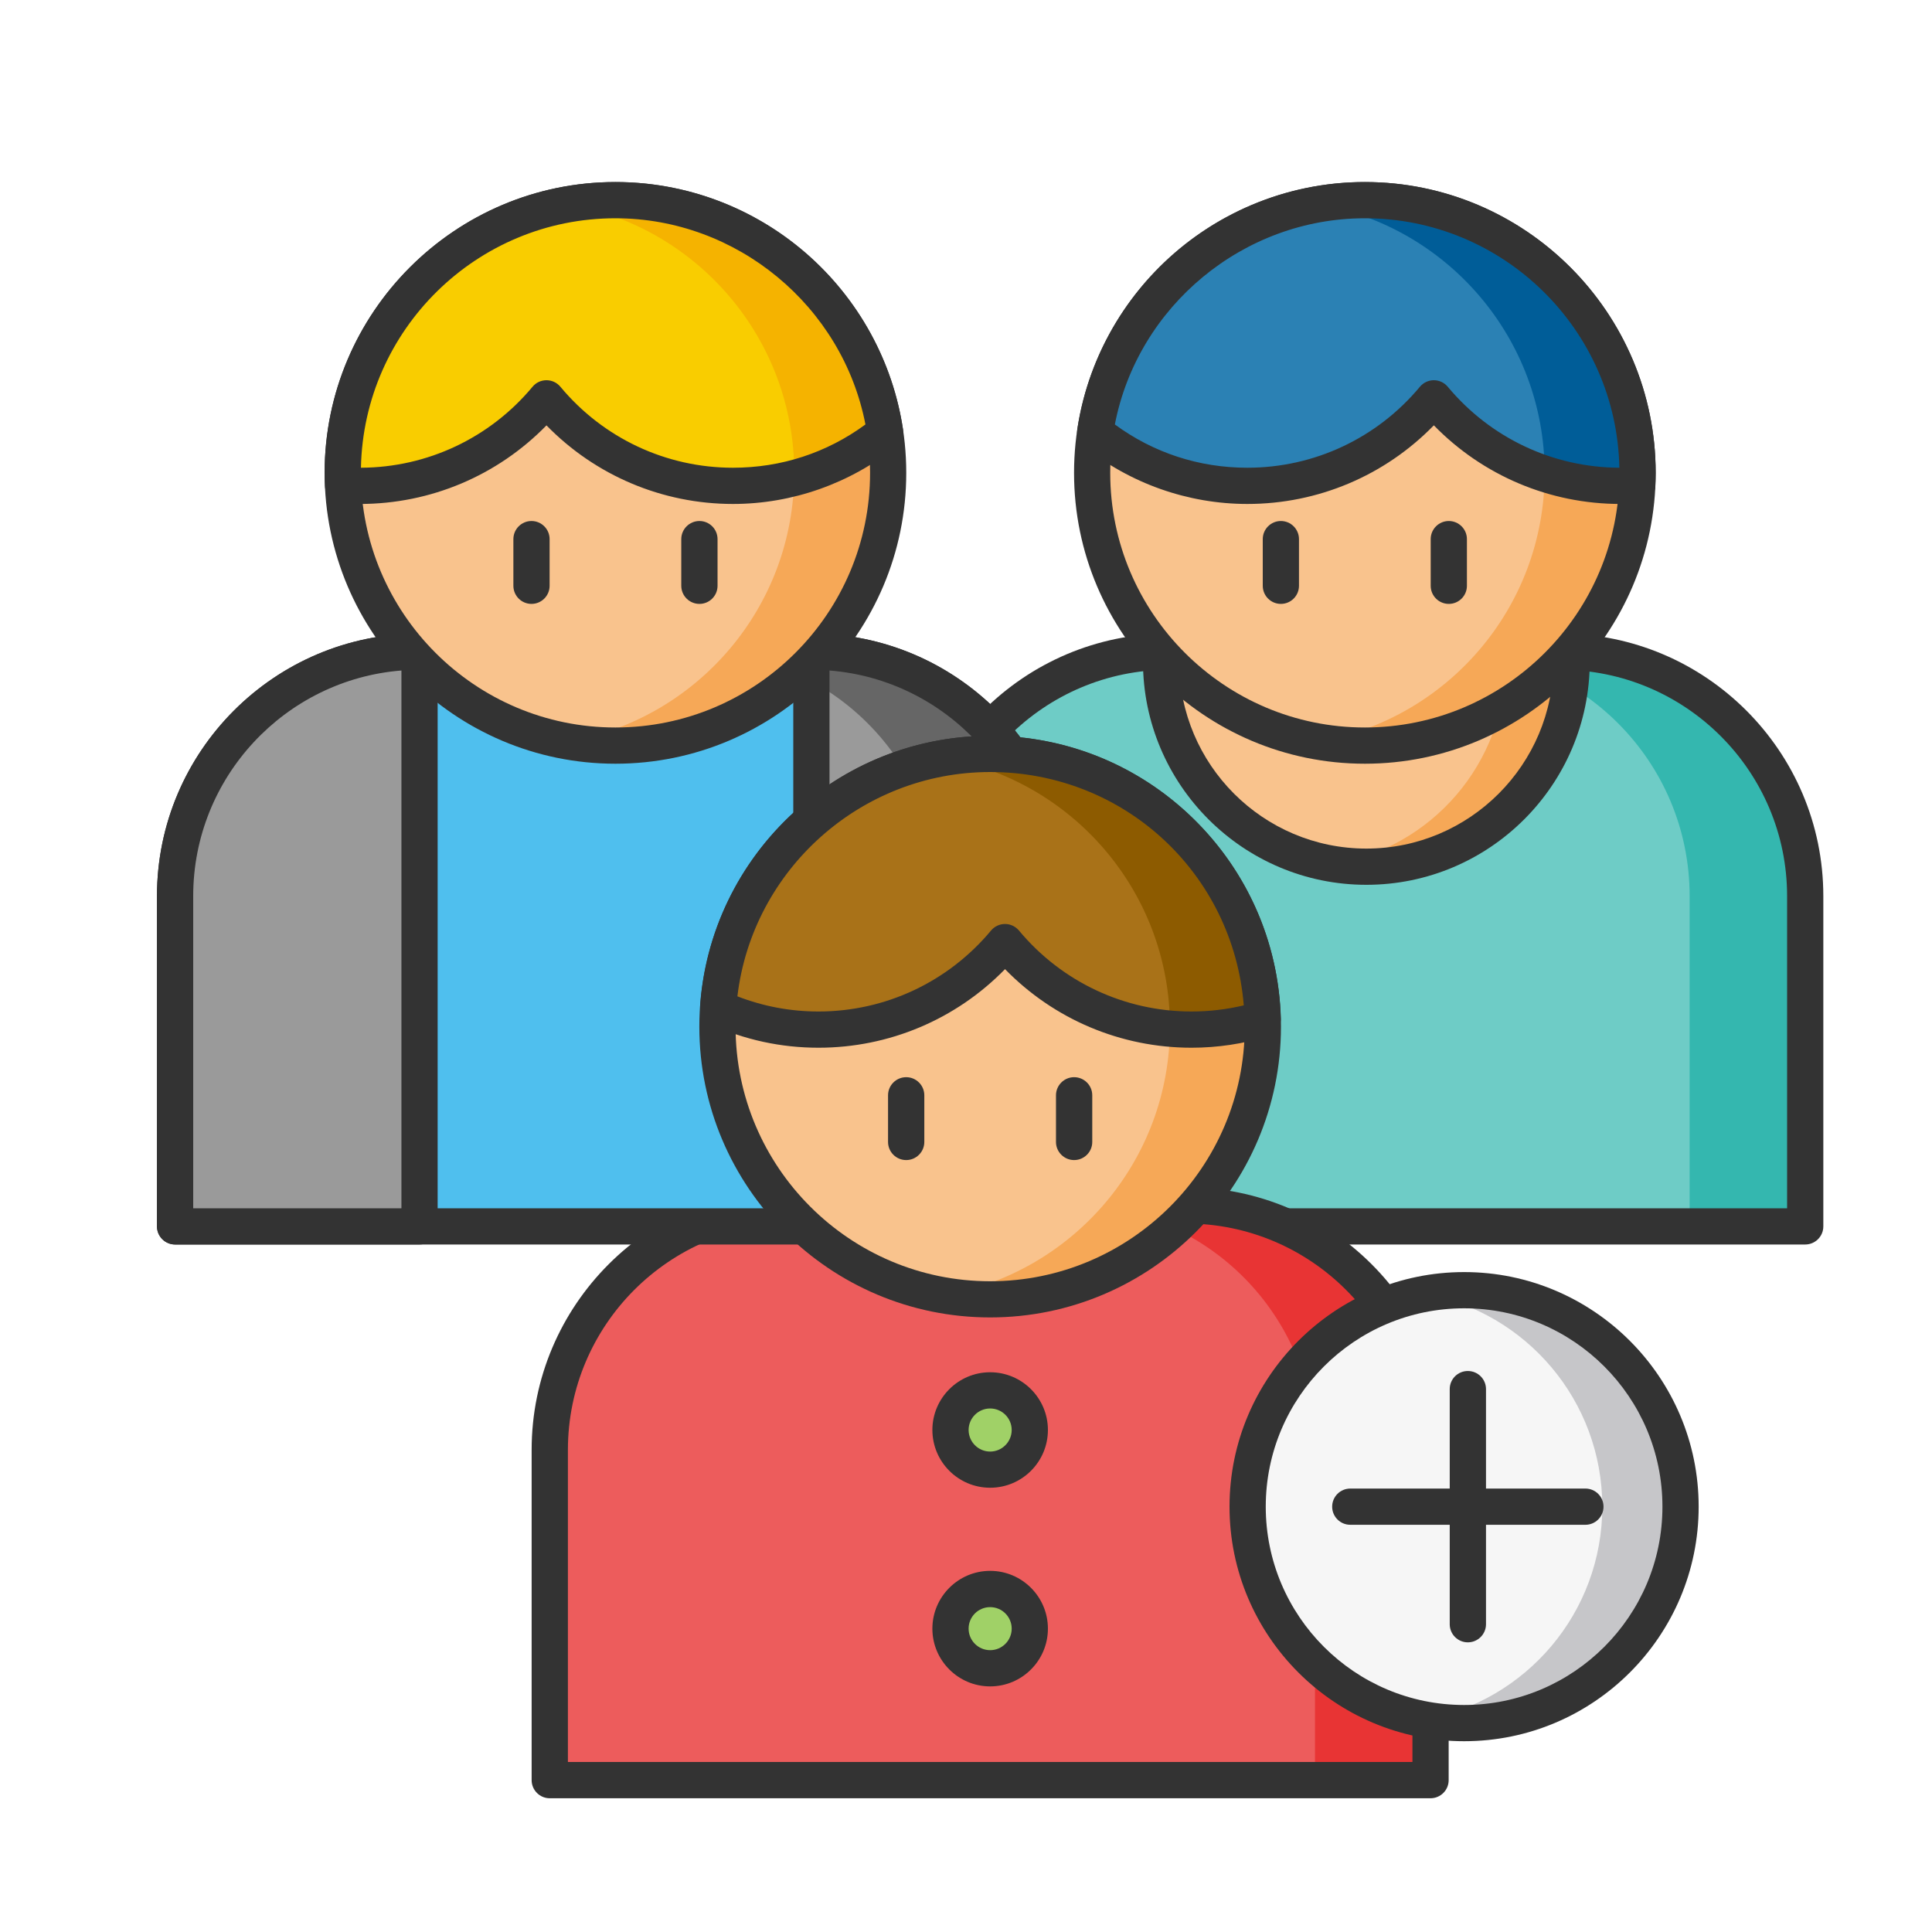 <?xml version="1.0" encoding="UTF-8"?>
<svg width="40px" height="40px" viewBox="0 0 40 40" version="1.1" xmlns="http://www.w3.org/2000/svg" xmlns:xlink="http://www.w3.org/1999/xlink">
    <!-- Generator: Sketch 58 (84663) - https://sketch.com -->
    <title>Transición_justa_40x40</title>
    <desc>Created with Sketch.</desc>
    <g id="Transición_justa_40x40" stroke="none" stroke-width="1" fill="none" fill-rule="evenodd">
        <g id="Group-103" transform="translate(2.25, 3.25)">
            <g id="Group-102" transform="translate(0.82, 0.24)">
                <path d="M34.305,21.901 L16.07,21.901 L16.07,15.063 C16.07,12.268 18.336,10.002 21.131,10.002 L29.244,10.002 C32.039,10.002 34.305,12.268 34.305,15.063 L34.305,21.901 Z" id="Fill-4" fill="#6ECCC6"></path>
                <path d="M29.244,10.002 L26.851,10.002 C29.646,10.002 31.912,12.268 31.912,15.063 L31.912,21.901 L34.305,21.901 L34.305,15.063 C34.305,12.268 32.039,10.002 29.244,10.002" id="Fill-6" fill="#34B7AF"></path>
                <path d="M16.445,21.526 L33.93,21.526 L33.93,15.063 C33.93,12.479 31.828,10.377 29.244,10.377 L21.131,10.377 C18.547,10.377 16.445,12.479 16.445,15.063 L16.445,21.526 Z M34.305,22.276 L16.07,22.276 C15.863,22.276 15.695,22.108 15.695,21.901 L15.695,15.063 C15.695,12.065 18.134,9.627 21.131,9.627 L29.244,9.627 C32.241,9.627 34.68,12.065 34.68,15.063 L34.68,21.901 C34.68,22.108 34.512,22.276 34.305,22.276 L34.305,22.276 Z" id="Fill-8" fill="#333333"></path>
                <path d="M29.469,10.204 C29.469,12.552 27.567,14.454 25.219,14.454 C22.872,14.454 20.969,12.552 20.969,10.204 C20.969,7.857 22.872,5.954 25.219,5.954 C27.567,5.954 29.469,7.857 29.469,10.204" id="Fill-10" fill="#F9C38D"></path>
                <path d="M25.219,5.954 C24.987,5.954 24.759,5.974 24.537,6.009 C26.559,6.336 28.105,8.089 28.105,10.204 C28.105,12.319 26.559,14.073 24.537,14.399 C24.759,14.435 24.987,14.454 25.219,14.454 C27.567,14.454 29.469,12.552 29.469,10.204 C29.469,7.857 27.567,5.954 25.219,5.954" id="Fill-12" fill="#F6A857"></path>
                <path d="M25.219,6.329 C23.082,6.329 21.344,8.067 21.344,10.204 C21.344,12.341 23.082,14.079 25.219,14.079 C27.356,14.079 29.094,12.341 29.094,10.204 C29.094,8.067 27.356,6.329 25.219,6.329 M25.219,14.829 C22.669,14.829 20.594,12.755 20.594,10.204 C20.594,7.654 22.669,5.579 25.219,5.579 C27.769,5.579 29.844,7.654 29.844,10.204 C29.844,12.755 27.769,14.829 25.219,14.829" id="Fill-14" fill="#333333"></path>
                <path d="M30.834,6.3 C30.834,9.419 28.306,11.946 25.188,11.946 C22.069,11.946 19.541,9.419 19.541,6.3 C19.541,3.182 22.069,0.654 25.188,0.654 C28.306,0.654 30.834,3.182 30.834,6.3" id="Fill-16" fill="#F9C38D"></path>
                <path d="M25.188,0.654 C24.86,0.654 24.538,0.684 24.225,0.738 C26.886,1.195 28.91,3.51 28.91,6.3 C28.91,9.091 26.886,11.406 24.225,11.863 C24.538,11.917 24.86,11.947 25.188,11.947 C28.306,11.947 30.834,9.419 30.834,6.3 C30.834,3.182 28.306,0.654 25.188,0.654" id="Fill-18" fill="#F6A857"></path>
                <path d="M25.188,1.029 C22.281,1.029 19.916,3.394 19.916,6.3 C19.916,9.207 22.281,11.572 25.188,11.572 C28.094,11.572 30.459,9.207 30.459,6.3 C30.459,3.394 28.094,1.029 25.188,1.029 M25.188,12.322 C21.868,12.322 19.167,9.621 19.167,6.3 C19.167,2.981 21.868,0.279 25.188,0.279 C28.507,0.279 31.209,2.981 31.209,6.3 C31.209,9.621 28.507,12.322 25.188,12.322" id="Fill-20" fill="#333333"></path>
                <path d="M25.188,0.654 C22.356,0.654 20.012,2.739 19.605,5.457 C20.466,6.152 21.561,6.569 22.755,6.569 C24.307,6.569 25.695,5.864 26.616,4.757 C27.537,5.864 28.925,6.569 30.478,6.569 C30.595,6.569 30.712,6.563 30.827,6.555 C30.831,6.471 30.833,6.386 30.833,6.3 C30.833,3.182 28.306,0.654 25.188,0.654" id="Fill-22" fill="#2B81B4"></path>
                <path d="M24.767,0.671 C24.741,0.673 24.715,0.675 24.689,0.677 C24.618,0.684 24.547,0.691 24.477,0.7 C24.469,0.701 24.462,0.702 24.456,0.703 C24.379,0.713 24.303,0.724 24.227,0.737 C24.227,0.737 24.226,0.737 24.226,0.738 C26.886,1.195 28.91,3.51 28.91,6.3 C28.91,6.315 28.909,6.328 28.909,6.342 C29.056,6.355 29.205,6.362 29.357,6.362 C29.869,6.362 30.364,6.285 30.83,6.142 C30.811,5.476 30.678,4.839 30.448,4.25 L30.447,4.249 C30.415,4.165 30.381,4.083 30.344,4.002 C30.344,4 30.343,3.999 30.342,3.997 C30.306,3.917 30.269,3.838 30.229,3.76 C30.228,3.757 30.227,3.755 30.225,3.752 C30.187,3.675 30.146,3.599 30.103,3.524 C30.101,3.52 30.099,3.516 30.097,3.513 C30.055,3.439 30.012,3.367 29.967,3.296 C29.964,3.291 29.96,3.285 29.957,3.28 C29.913,3.21 29.867,3.142 29.82,3.075 C29.816,3.068 29.811,3.061 29.806,3.054 C29.76,2.989 29.712,2.924 29.663,2.86 C29.657,2.852 29.651,2.844 29.644,2.836 C29.596,2.774 29.547,2.713 29.497,2.654 C29.488,2.645 29.481,2.635 29.472,2.625 C29.423,2.568 29.373,2.511 29.321,2.456 C29.31,2.445 29.3,2.434 29.29,2.423 C29.239,2.37 29.188,2.317 29.136,2.266 C29.124,2.254 29.11,2.242 29.098,2.23 C29.047,2.181 28.995,2.133 28.942,2.085 C28.927,2.072 28.912,2.059 28.896,2.045 C28.845,2.001 28.793,1.956 28.74,1.913 C28.722,1.899 28.704,1.885 28.686,1.871 C28.635,1.83 28.583,1.789 28.53,1.75 C28.509,1.735 28.488,1.721 28.467,1.706 C28.416,1.669 28.364,1.632 28.311,1.597 C28.288,1.582 28.264,1.567 28.24,1.552 C28.189,1.519 28.137,1.486 28.085,1.454 C28.058,1.438 28.032,1.424 28.005,1.408 C27.954,1.379 27.903,1.349 27.851,1.322 C27.822,1.306 27.792,1.291 27.762,1.276 C27.712,1.25 27.662,1.224 27.611,1.2 C27.578,1.185 27.545,1.17 27.512,1.155 C27.463,1.133 27.414,1.111 27.364,1.09 C27.328,1.075 27.292,1.061 27.256,1.047 C27.208,1.028 27.159,1.009 27.11,0.991 C27.072,0.977 27.033,0.964 26.993,0.951 C26.946,0.935 26.899,0.918 26.851,0.904 C26.809,0.891 26.766,0.88 26.724,0.868 C26.678,0.855 26.632,0.841 26.585,0.829 C26.541,0.818 26.494,0.808 26.449,0.797 C26.404,0.787 26.36,0.776 26.315,0.767 C26.266,0.758 26.217,0.75 26.167,0.741 C26.125,0.733 26.083,0.725 26.04,0.718 C25.986,0.71 25.932,0.705 25.879,0.698 C25.839,0.693 25.8,0.687 25.76,0.683 C25.698,0.677 25.635,0.673 25.573,0.669 C25.54,0.667 25.509,0.663 25.476,0.662 C25.38,0.657 25.284,0.654 25.188,0.654 C25.102,0.654 25.016,0.657 24.931,0.66 C24.877,0.663 24.822,0.667 24.767,0.671" id="Fill-24" fill="#005D98"></path>
                <path d="M20.012,5.298 C20.811,5.885 21.754,6.194 22.755,6.194 C24.138,6.194 25.441,5.583 26.328,4.517 C26.399,4.432 26.505,4.382 26.616,4.382 C26.727,4.382 26.833,4.432 26.904,4.517 C27.787,5.578 29.081,6.188 30.457,6.194 C30.401,3.336 28.058,1.029 25.188,1.029 C22.672,1.029 20.485,2.849 20.012,5.298 M30.478,6.944 C29.014,6.944 27.63,6.356 26.616,5.316 C25.603,6.356 24.218,6.944 22.755,6.944 C21.526,6.944 20.324,6.519 19.369,5.749 C19.266,5.665 19.214,5.533 19.234,5.401 C19.445,3.99 20.158,2.694 21.241,1.753 C22.335,0.803 23.736,0.279 25.188,0.279 C28.508,0.279 31.209,2.98 31.209,6.301 C31.209,6.381 31.206,6.467 31.202,6.571 C31.194,6.762 31.044,6.916 30.853,6.929 C30.711,6.939 30.591,6.944 30.478,6.944" id="Fill-26" fill="#333333"></path>
                <path d="M23.449,9.013 C23.242,9.013 23.074,8.845 23.074,8.638 L23.074,7.672 C23.074,7.465 23.242,7.297 23.449,7.297 C23.656,7.297 23.824,7.465 23.824,7.672 L23.824,8.638 C23.824,8.845 23.656,9.013 23.449,9.013" id="Fill-28" fill="#333333"></path>
                <path d="M26.926,9.013 C26.719,9.013 26.551,8.845 26.551,8.638 L26.551,7.672 C26.551,7.465 26.719,7.297 26.926,7.297 C27.133,7.297 27.301,7.465 27.301,7.672 L27.301,8.638 C27.301,8.845 27.133,9.013 26.926,9.013" id="Fill-30" fill="#333333"></path>
                <path d="M26.547,33.366 L8.313,33.366 L8.313,26.528 C8.313,23.732 10.579,21.467 13.374,21.467 L21.486,21.467 C24.281,21.467 26.547,23.732 26.547,26.528 L26.547,33.366 Z" id="Fill-32" fill="#ED5C5C"></path>
                <path d="M21.486,21.467 L19.094,21.467 C21.889,21.467 24.155,23.732 24.155,26.528 L24.155,33.366 L26.547,33.366 L26.547,26.528 C26.547,23.732 24.281,21.467 21.486,21.467" id="Fill-34" fill="#E83434"></path>
                <path d="M8.688,32.99 L26.173,32.99 L26.173,26.528 C26.173,23.944 24.07,21.842 21.487,21.842 L13.373,21.842 C10.79,21.842 8.688,23.944 8.688,26.528 L8.688,32.99 Z M26.547,33.741 L8.312,33.741 C8.105,33.741 7.937,33.573 7.937,33.366 L7.937,26.528 C7.937,23.53 10.376,21.091 13.373,21.091 L21.487,21.091 C24.484,21.091 26.923,23.53 26.923,26.528 L26.923,33.366 C26.923,33.573 26.755,33.741 26.547,33.741 L26.547,33.741 Z" id="Fill-36" fill="#333333"></path>
                <path d="M0.555,21.901 L18.79,21.901 L18.79,15.063 C18.79,12.268 16.524,10.002 13.729,10.002 L5.616,10.002 C2.821,10.002 0.555,12.268 0.555,15.063 L0.555,21.901 Z" id="Fill-38" fill="#4FBFEE"></path>
                <path d="M0.93,21.526 L18.415,21.526 L18.415,15.063 C18.415,12.479 16.313,10.377 13.729,10.377 L5.616,10.377 C3.032,10.377 0.93,12.479 0.93,15.063 L0.93,21.526 Z M18.79,22.276 L0.555,22.276 C0.348,22.276 0.18,22.108 0.18,21.901 L0.18,15.063 C0.18,12.065 2.619,9.627 5.616,9.627 L13.729,9.627 C16.726,9.627 19.165,12.065 19.165,15.063 L19.165,21.901 C19.165,22.108 18.997,22.276 18.79,22.276 L18.79,22.276 Z" id="Fill-40" fill="#333333"></path>
                <path d="M18.79,21.901 L18.79,15.063 C18.79,12.268 16.524,10.002 13.729,10.002 L13.729,21.901 L18.79,21.901 Z" id="Fill-42" fill="#9A9A9A"></path>
                <path d="M13.707,10.002 L11.315,10.002 C14.11,10.002 16.376,12.268 16.376,15.063 L16.376,21.901 L18.769,21.901 L18.769,15.063 C18.769,12.268 16.503,10.002 13.707,10.002" id="Fill-44" fill="#666666"></path>
                <path d="M0.555,21.901 L0.555,15.063 C0.555,12.268 2.821,10.002 5.616,10.002 L5.616,21.901 L0.555,21.901 Z" id="Fill-46" fill="#9A9A9A"></path>
                <path d="M14.104,21.526 L18.415,21.526 L18.415,15.063 C18.415,12.605 16.513,10.583 14.104,10.392 L14.104,21.526 Z M18.79,22.276 L13.729,22.276 C13.522,22.276 13.354,22.108 13.354,21.901 L13.354,10.002 C13.354,9.794 13.522,9.627 13.729,9.627 C16.726,9.627 19.165,12.065 19.165,15.063 L19.165,21.901 C19.165,22.108 18.997,22.276 18.79,22.276 L18.79,22.276 Z" id="Fill-48" fill="#333333"></path>
                <path d="M0.93,21.526 L5.241,21.526 L5.241,10.392 C2.832,10.583 0.93,12.605 0.93,15.063 L0.93,21.526 Z M5.616,22.276 L0.555,22.276 C0.348,22.276 0.18,22.108 0.18,21.901 L0.18,15.063 C0.18,12.065 2.619,9.627 5.616,9.627 C5.823,9.627 5.991,9.794 5.991,10.002 L5.991,21.901 C5.991,22.108 5.823,22.276 5.616,22.276 L5.616,22.276 Z" id="Fill-50" fill="#333333"></path>
                <path d="M4.026,6.3 C4.026,9.419 6.554,11.946 9.672,11.946 C12.791,11.946 15.319,9.419 15.319,6.3 C15.319,3.182 12.791,0.654 9.672,0.654 C6.554,0.654 4.026,3.182 4.026,6.3" id="Fill-52" fill="#F9C38D"></path>
                <path d="M9.651,0.654 C9.323,0.654 9.002,0.684 8.689,0.738 C11.349,1.195 13.373,3.51 13.373,6.3 C13.373,9.091 11.349,11.406 8.689,11.863 C9.002,11.917 9.323,11.947 9.651,11.947 C12.769,11.947 15.297,9.419 15.297,6.3 C15.297,3.182 12.769,0.654 9.651,0.654" id="Fill-54" fill="#F6A857"></path>
                <path d="M9.672,1.029 C6.766,1.029 4.401,3.394 4.401,6.3 C4.401,9.207 6.766,11.572 9.672,11.572 C12.579,11.572 14.944,9.207 14.944,6.3 C14.944,3.394 12.579,1.029 9.672,1.029 M9.672,12.322 C6.353,12.322 3.651,9.621 3.651,6.3 C3.651,2.981 6.353,0.279 9.672,0.279 C12.992,0.279 15.693,2.981 15.693,6.3 C15.693,9.621 12.992,12.322 9.672,12.322" id="Fill-56" fill="#333333"></path>
                <path d="M11.411,9.013 C11.204,9.013 11.035,8.845 11.035,8.638 L11.035,7.672 C11.035,7.465 11.204,7.297 11.411,7.297 C11.618,7.297 11.786,7.465 11.786,7.672 L11.786,8.638 C11.786,8.845 11.618,9.013 11.411,9.013" id="Fill-58" fill="#333333"></path>
                <path d="M7.934,9.013 C7.727,9.013 7.559,8.845 7.559,8.638 L7.559,7.672 C7.559,7.465 7.727,7.297 7.934,7.297 C8.141,7.297 8.309,7.465 8.309,7.672 L8.309,8.638 C8.309,8.845 8.141,9.013 7.934,9.013" id="Fill-60" fill="#333333"></path>
                <path d="M9.672,0.654 C12.504,0.654 14.848,2.739 15.255,5.457 C14.394,6.152 13.299,6.569 12.105,6.569 C10.553,6.569 9.165,5.864 8.244,4.757 C7.323,5.864 5.935,6.569 4.382,6.569 C4.265,6.569 4.148,6.563 4.033,6.555 C4.029,6.471 4.026,6.386 4.026,6.3 C4.026,3.182 6.554,0.654 9.672,0.654" id="Fill-62" fill="#F9CD00"></path>
                <path d="M14.912,4.25 L14.911,4.249 C14.879,4.166 14.844,4.083 14.808,4.002 C14.807,4 14.807,3.999 14.806,3.997 C14.77,3.917 14.732,3.838 14.693,3.76 C14.692,3.757 14.69,3.754 14.689,3.752 C14.65,3.675 14.609,3.599 14.567,3.524 C14.565,3.521 14.563,3.517 14.561,3.513 C14.519,3.439 14.475,3.367 14.43,3.296 C14.427,3.29 14.424,3.285 14.42,3.28 C14.377,3.211 14.331,3.142 14.284,3.074 C14.279,3.068 14.274,3.061 14.269,3.054 C14.223,2.989 14.176,2.924 14.127,2.86 C14.121,2.852 14.114,2.844 14.108,2.836 C14.06,2.774 14.011,2.714 13.96,2.654 C13.952,2.645 13.944,2.635 13.936,2.626 C13.886,2.568 13.836,2.511 13.784,2.456 C13.774,2.445 13.764,2.434 13.753,2.423 C13.703,2.37 13.652,2.318 13.6,2.266 C13.587,2.254 13.574,2.242 13.561,2.23 C13.511,2.181 13.459,2.132 13.406,2.085 C13.391,2.072 13.375,2.059 13.36,2.045 C13.309,2.001 13.257,1.956 13.204,1.913 C13.186,1.898 13.168,1.885 13.15,1.871 C13.098,1.83 13.046,1.789 12.993,1.75 C12.972,1.735 12.951,1.721 12.93,1.706 C12.879,1.669 12.827,1.633 12.775,1.597 C12.751,1.581 12.727,1.567 12.703,1.552 C12.652,1.519 12.601,1.486 12.548,1.454 C12.522,1.439 12.495,1.423 12.468,1.408 C12.418,1.379 12.367,1.35 12.315,1.322 C12.286,1.306 12.256,1.291 12.225,1.276 C12.175,1.25 12.125,1.224 12.075,1.2 C12.042,1.184 12.009,1.17 11.976,1.156 C11.927,1.133 11.877,1.111 11.827,1.09 C11.792,1.074 11.755,1.061 11.72,1.047 C11.671,1.028 11.623,1.009 11.574,0.991 C11.535,0.977 11.496,0.964 11.457,0.951 C11.41,0.935 11.362,0.919 11.315,0.904 C11.273,0.891 11.23,0.88 11.187,0.868 C11.141,0.855 11.096,0.841 11.049,0.829 C11.004,0.818 10.958,0.808 10.913,0.798 C10.868,0.787 10.824,0.776 10.779,0.767 C10.73,0.757 10.681,0.75 10.631,0.741 C10.589,0.733 10.546,0.725 10.503,0.718 C10.45,0.71 10.396,0.705 10.342,0.698 C10.302,0.693 10.263,0.687 10.224,0.683 C10.161,0.677 10.099,0.673 10.037,0.669 C10.004,0.667 9.972,0.663 9.939,0.662 C9.847,0.657 9.755,0.655 9.662,0.654 C9.334,0.655 9.012,0.685 8.699,0.74 C11.354,1.201 13.374,3.514 13.374,6.301 C13.374,6.314 13.373,6.328 13.373,6.342 C13.434,6.348 13.496,6.351 13.558,6.354 C14.175,6.168 14.742,5.866 15.234,5.474 C15.172,5.048 15.063,4.639 14.912,4.25" id="Fill-64" fill="#F5B300"></path>
                <path d="M8.244,4.382 C8.355,4.382 8.461,4.431 8.532,4.517 C9.419,5.583 10.721,6.194 12.105,6.194 C13.105,6.194 14.049,5.885 14.848,5.298 C14.375,2.849 12.188,1.029 9.672,1.029 C6.801,1.029 4.459,3.336 4.403,6.194 C5.779,6.188 7.073,5.578 7.956,4.517 C8.027,4.431 8.132,4.382 8.244,4.382 M12.105,6.944 C10.642,6.944 9.257,6.355 8.244,5.317 C7.23,6.356 5.846,6.944 4.382,6.944 C4.269,6.944 4.15,6.939 4.007,6.929 C3.816,6.916 3.667,6.762 3.658,6.572 C3.654,6.468 3.651,6.382 3.651,6.3 C3.651,2.98 6.352,0.279 9.672,0.279 C11.123,0.279 12.525,0.803 13.619,1.753 C14.702,2.694 15.415,3.99 15.626,5.401 C15.646,5.533 15.595,5.665 15.491,5.749 C14.535,6.519 13.333,6.944 12.105,6.944" id="Fill-66" fill="#333333"></path>
                <path d="M23.076,17.765 C23.076,20.883 20.548,23.411 17.43,23.411 C14.312,23.411 11.784,20.883 11.784,17.765 C11.784,14.647 14.312,12.119 17.43,12.119 C20.548,12.119 23.076,14.647 23.076,17.765" id="Fill-68" fill="#F9C38D"></path>
                <path d="M17.43,12.119 C17.102,12.119 16.781,12.149 16.468,12.202 C19.128,12.659 21.152,14.975 21.152,17.765 C21.152,20.555 19.128,22.871 16.468,23.328 C16.781,23.382 17.102,23.411 17.43,23.411 C20.548,23.411 23.076,20.883 23.076,17.765 C23.076,14.647 20.548,12.119 17.43,12.119" id="Fill-70" fill="#F6A857"></path>
                <path d="M17.43,12.494 C14.524,12.494 12.159,14.859 12.159,17.765 C12.159,20.672 14.524,23.037 17.43,23.037 C20.336,23.037 22.701,20.672 22.701,17.765 C22.701,14.859 20.336,12.494 17.43,12.494 M17.43,23.786 C14.11,23.786 11.409,21.085 11.409,17.765 C11.409,14.445 14.11,11.744 17.43,11.744 C20.75,11.744 23.451,14.445 23.451,17.765 C23.451,21.085 20.75,23.786 17.43,23.786" id="Fill-72" fill="#333333"></path>
                <path d="M23.072,17.607 C22.988,14.562 20.495,12.119 17.43,12.119 C14.442,12.119 11.999,14.44 11.798,17.377 C12.432,17.665 13.135,17.827 13.876,17.827 C15.429,17.827 16.816,17.122 17.738,16.015 C18.659,17.122 20.046,17.827 21.599,17.827 C22.112,17.827 22.606,17.749 23.072,17.607" id="Fill-74" fill="#A97218"></path>
                <path d="M17.01,12.136 C16.984,12.138 16.958,12.14 16.931,12.142 C16.86,12.148 16.79,12.156 16.719,12.165 C16.712,12.166 16.705,12.167 16.698,12.168 C16.621,12.178 16.545,12.189 16.469,12.202 C16.469,12.202 16.469,12.202 16.468,12.202 C19.128,12.659 21.152,14.975 21.152,17.765 C21.152,17.779 21.152,17.793 21.151,17.807 C21.299,17.82 21.448,17.827 21.599,17.827 C22.111,17.827 22.606,17.749 23.072,17.607 C23.054,16.94 22.92,16.304 22.691,15.715 C22.69,15.715 22.69,15.714 22.69,15.714 C22.658,15.63 22.623,15.548 22.586,15.467 C22.586,15.465 22.586,15.464 22.585,15.463 C22.549,15.382 22.511,15.303 22.472,15.225 C22.47,15.222 22.469,15.219 22.468,15.217 C22.429,15.14 22.388,15.064 22.346,14.989 C22.344,14.985 22.341,14.981 22.339,14.977 C22.298,14.904 22.254,14.832 22.209,14.761 L22.199,14.745 C22.155,14.675 22.11,14.607 22.062,14.539 C22.058,14.532 22.053,14.525 22.048,14.519 C22.002,14.454 21.955,14.389 21.906,14.325 C21.9,14.317 21.893,14.309 21.887,14.3 C21.839,14.239 21.79,14.179 21.74,14.119 C21.731,14.109 21.723,14.1 21.714,14.09 C21.665,14.033 21.615,13.976 21.564,13.921 C21.553,13.91 21.543,13.899 21.533,13.888 C21.482,13.835 21.431,13.783 21.378,13.731 C21.366,13.719 21.353,13.707 21.341,13.695 C21.289,13.646 21.238,13.597 21.184,13.55 C21.17,13.536 21.154,13.523 21.139,13.51 C21.088,13.465 21.036,13.421 20.983,13.378 C20.965,13.363 20.947,13.35 20.929,13.335 C20.877,13.294 20.825,13.254 20.772,13.215 C20.751,13.2 20.73,13.186 20.71,13.171 C20.658,13.134 20.606,13.097 20.554,13.062 C20.53,13.046 20.506,13.032 20.483,13.016 C20.431,12.984 20.38,12.95 20.327,12.919 C20.301,12.903 20.274,12.888 20.247,12.873 C20.196,12.844 20.146,12.814 20.094,12.787 C20.064,12.771 20.034,12.756 20.005,12.74 C19.954,12.715 19.905,12.689 19.853,12.665 C19.821,12.649 19.787,12.635 19.755,12.62 C19.706,12.598 19.656,12.575 19.606,12.554 C19.571,12.539 19.535,12.526 19.499,12.512 C19.45,12.493 19.402,12.473 19.353,12.456 C19.314,12.441 19.275,12.429 19.236,12.416 C19.188,12.4 19.141,12.383 19.094,12.369 C19.051,12.355 19.009,12.344 18.966,12.333 C18.921,12.32 18.874,12.306 18.828,12.294 C18.783,12.283 18.737,12.273 18.692,12.263 C18.647,12.252 18.603,12.241 18.558,12.232 C18.509,12.222 18.459,12.214 18.409,12.206 C18.367,12.198 18.325,12.19 18.282,12.183 C18.229,12.175 18.175,12.169 18.121,12.163 C18.081,12.158 18.042,12.152 18.002,12.148 C17.94,12.142 17.878,12.138 17.816,12.134 C17.783,12.131 17.751,12.128 17.718,12.126 C17.623,12.122 17.527,12.119 17.43,12.119 C17.344,12.119 17.259,12.121 17.174,12.126 C17.119,12.128 17.064,12.132 17.01,12.136" id="Fill-76" fill="#8D5B00"></path>
                <path d="M17.738,15.64 L17.738,15.64 C17.849,15.64 17.954,15.69 18.026,15.775 C18.912,16.84 20.215,17.452 21.599,17.452 C21.964,17.452 22.328,17.409 22.681,17.325 C22.459,14.593 20.206,12.494 17.43,12.494 C14.758,12.494 12.509,14.513 12.197,17.138 C12.733,17.346 13.296,17.452 13.876,17.452 C15.26,17.452 16.562,16.84 17.449,15.775 C17.52,15.69 17.626,15.64 17.738,15.64 M21.599,18.202 C20.135,18.202 18.751,17.614 17.738,16.575 C16.724,17.614 15.339,18.202 13.876,18.202 C13.1,18.202 12.349,18.039 11.643,17.718 C11.501,17.653 11.414,17.507 11.425,17.352 C11.639,14.207 14.276,11.744 17.43,11.744 C19.009,11.744 20.5,12.351 21.631,13.453 C22.758,14.552 23.403,16.024 23.447,17.596 C23.451,17.765 23.343,17.916 23.182,17.965 C22.67,18.122 22.137,18.202 21.599,18.202" id="Fill-78" fill="#333333"></path>
                <path d="M15.692,20.528 C15.484,20.528 15.316,20.36 15.316,20.153 L15.316,19.187 C15.316,18.98 15.484,18.812 15.692,18.812 C15.898,18.812 16.067,18.98 16.067,19.187 L16.067,20.153 C16.067,20.36 15.898,20.528 15.692,20.528" id="Fill-80" fill="#333333"></path>
                <path d="M19.168,20.528 C18.962,20.528 18.793,20.36 18.793,20.153 L18.793,19.187 C18.793,18.98 18.962,18.812 19.168,18.812 C19.376,18.812 19.544,18.98 19.544,19.187 L19.544,20.153 C19.544,20.36 19.376,20.528 19.168,20.528" id="Fill-82" fill="#333333"></path>
                <path d="M18.251,26.116 C18.251,26.57 17.883,26.938 17.43,26.938 C16.977,26.938 16.609,26.57 16.609,26.116 C16.609,25.663 16.977,25.296 17.43,25.296 C17.883,25.296 18.251,25.663 18.251,26.116" id="Fill-84" fill="#A0D167"></path>
                <path d="M18.251,30.229 C18.251,30.682 17.883,31.05 17.43,31.05 C16.977,31.05 16.609,30.682 16.609,30.229 C16.609,29.776 16.977,29.408 17.43,29.408 C17.883,29.408 18.251,29.776 18.251,30.229" id="Fill-86" fill="#A0D167"></path>
                <path d="M17.43,25.671 C17.184,25.671 16.984,25.871 16.984,26.116 C16.984,26.362 17.184,26.563 17.43,26.563 C17.676,26.563 17.876,26.362 17.876,26.116 C17.876,25.871 17.676,25.671 17.43,25.671 M17.43,27.312 C16.771,27.312 16.234,26.776 16.234,26.116 C16.234,25.457 16.771,24.921 17.43,24.921 C18.089,24.921 18.626,25.457 18.626,26.116 C18.626,26.776 18.089,27.312 17.43,27.312" id="Fill-88" fill="#333333"></path>
                <path d="M17.43,29.784 C17.184,29.784 16.984,29.983 16.984,30.229 C16.984,30.475 17.184,30.675 17.43,30.675 C17.676,30.675 17.876,30.475 17.876,30.229 C17.876,29.983 17.676,29.784 17.43,29.784 M17.43,31.425 C16.771,31.425 16.234,30.889 16.234,30.229 C16.234,29.57 16.771,29.033 17.43,29.033 C18.089,29.033 18.626,29.57 18.626,30.229 C18.626,30.889 18.089,31.425 17.43,31.425" id="Fill-90" fill="#333333"></path>
                <path d="M31.724,27.704 C31.724,30.179 29.718,32.185 27.243,32.185 C24.768,32.185 22.761,30.179 22.761,27.704 C22.761,25.229 24.768,23.222 27.243,23.222 C29.718,23.222 31.724,25.229 31.724,27.704" id="Fill-92" fill="#F6F6F6"></path>
                <path d="M27.243,23.222 C26.966,23.222 26.696,23.249 26.433,23.297 C28.521,23.678 30.104,25.505 30.104,27.704 C30.104,29.902 28.521,31.729 26.433,32.111 C26.696,32.159 26.966,32.185 27.243,32.185 C29.718,32.185 31.724,30.179 31.724,27.704 C31.724,25.229 29.718,23.222 27.243,23.222" id="Fill-94" fill="#C6C6C9"></path>
                <path d="M27.243,23.597 C24.978,23.597 23.136,25.439 23.136,27.704 C23.136,29.968 24.978,31.81 27.243,31.81 C29.508,31.81 31.349,29.968 31.349,27.704 C31.349,25.439 29.508,23.597 27.243,23.597 M27.243,32.56 C24.565,32.56 22.386,30.382 22.386,27.704 C22.386,25.026 24.565,22.847 27.243,22.847 C29.921,22.847 32.099,25.026 32.099,27.704 C32.099,30.382 29.921,32.56 27.243,32.56" id="Fill-96" fill="#333333"></path>
                <path d="M29.754,28.079 L24.886,28.079 C24.679,28.079 24.511,27.911 24.511,27.704 C24.511,27.497 24.679,27.329 24.886,27.329 L29.754,27.329 C29.961,27.329 30.129,27.497 30.129,27.704 C30.129,27.911 29.961,28.079 29.754,28.079" id="Fill-98" fill="#333333"></path>
                <path d="M27.32,30.513 C27.113,30.513 26.945,30.345 26.945,30.138 L26.945,25.27 C26.945,25.062 27.113,24.895 27.32,24.895 C27.527,24.895 27.696,25.062 27.696,25.27 L27.696,30.138 C27.696,30.345 27.527,30.513 27.32,30.513" id="Fill-100" fill="#333333"></path>
            </g>
        </g>
    </g>
</svg>